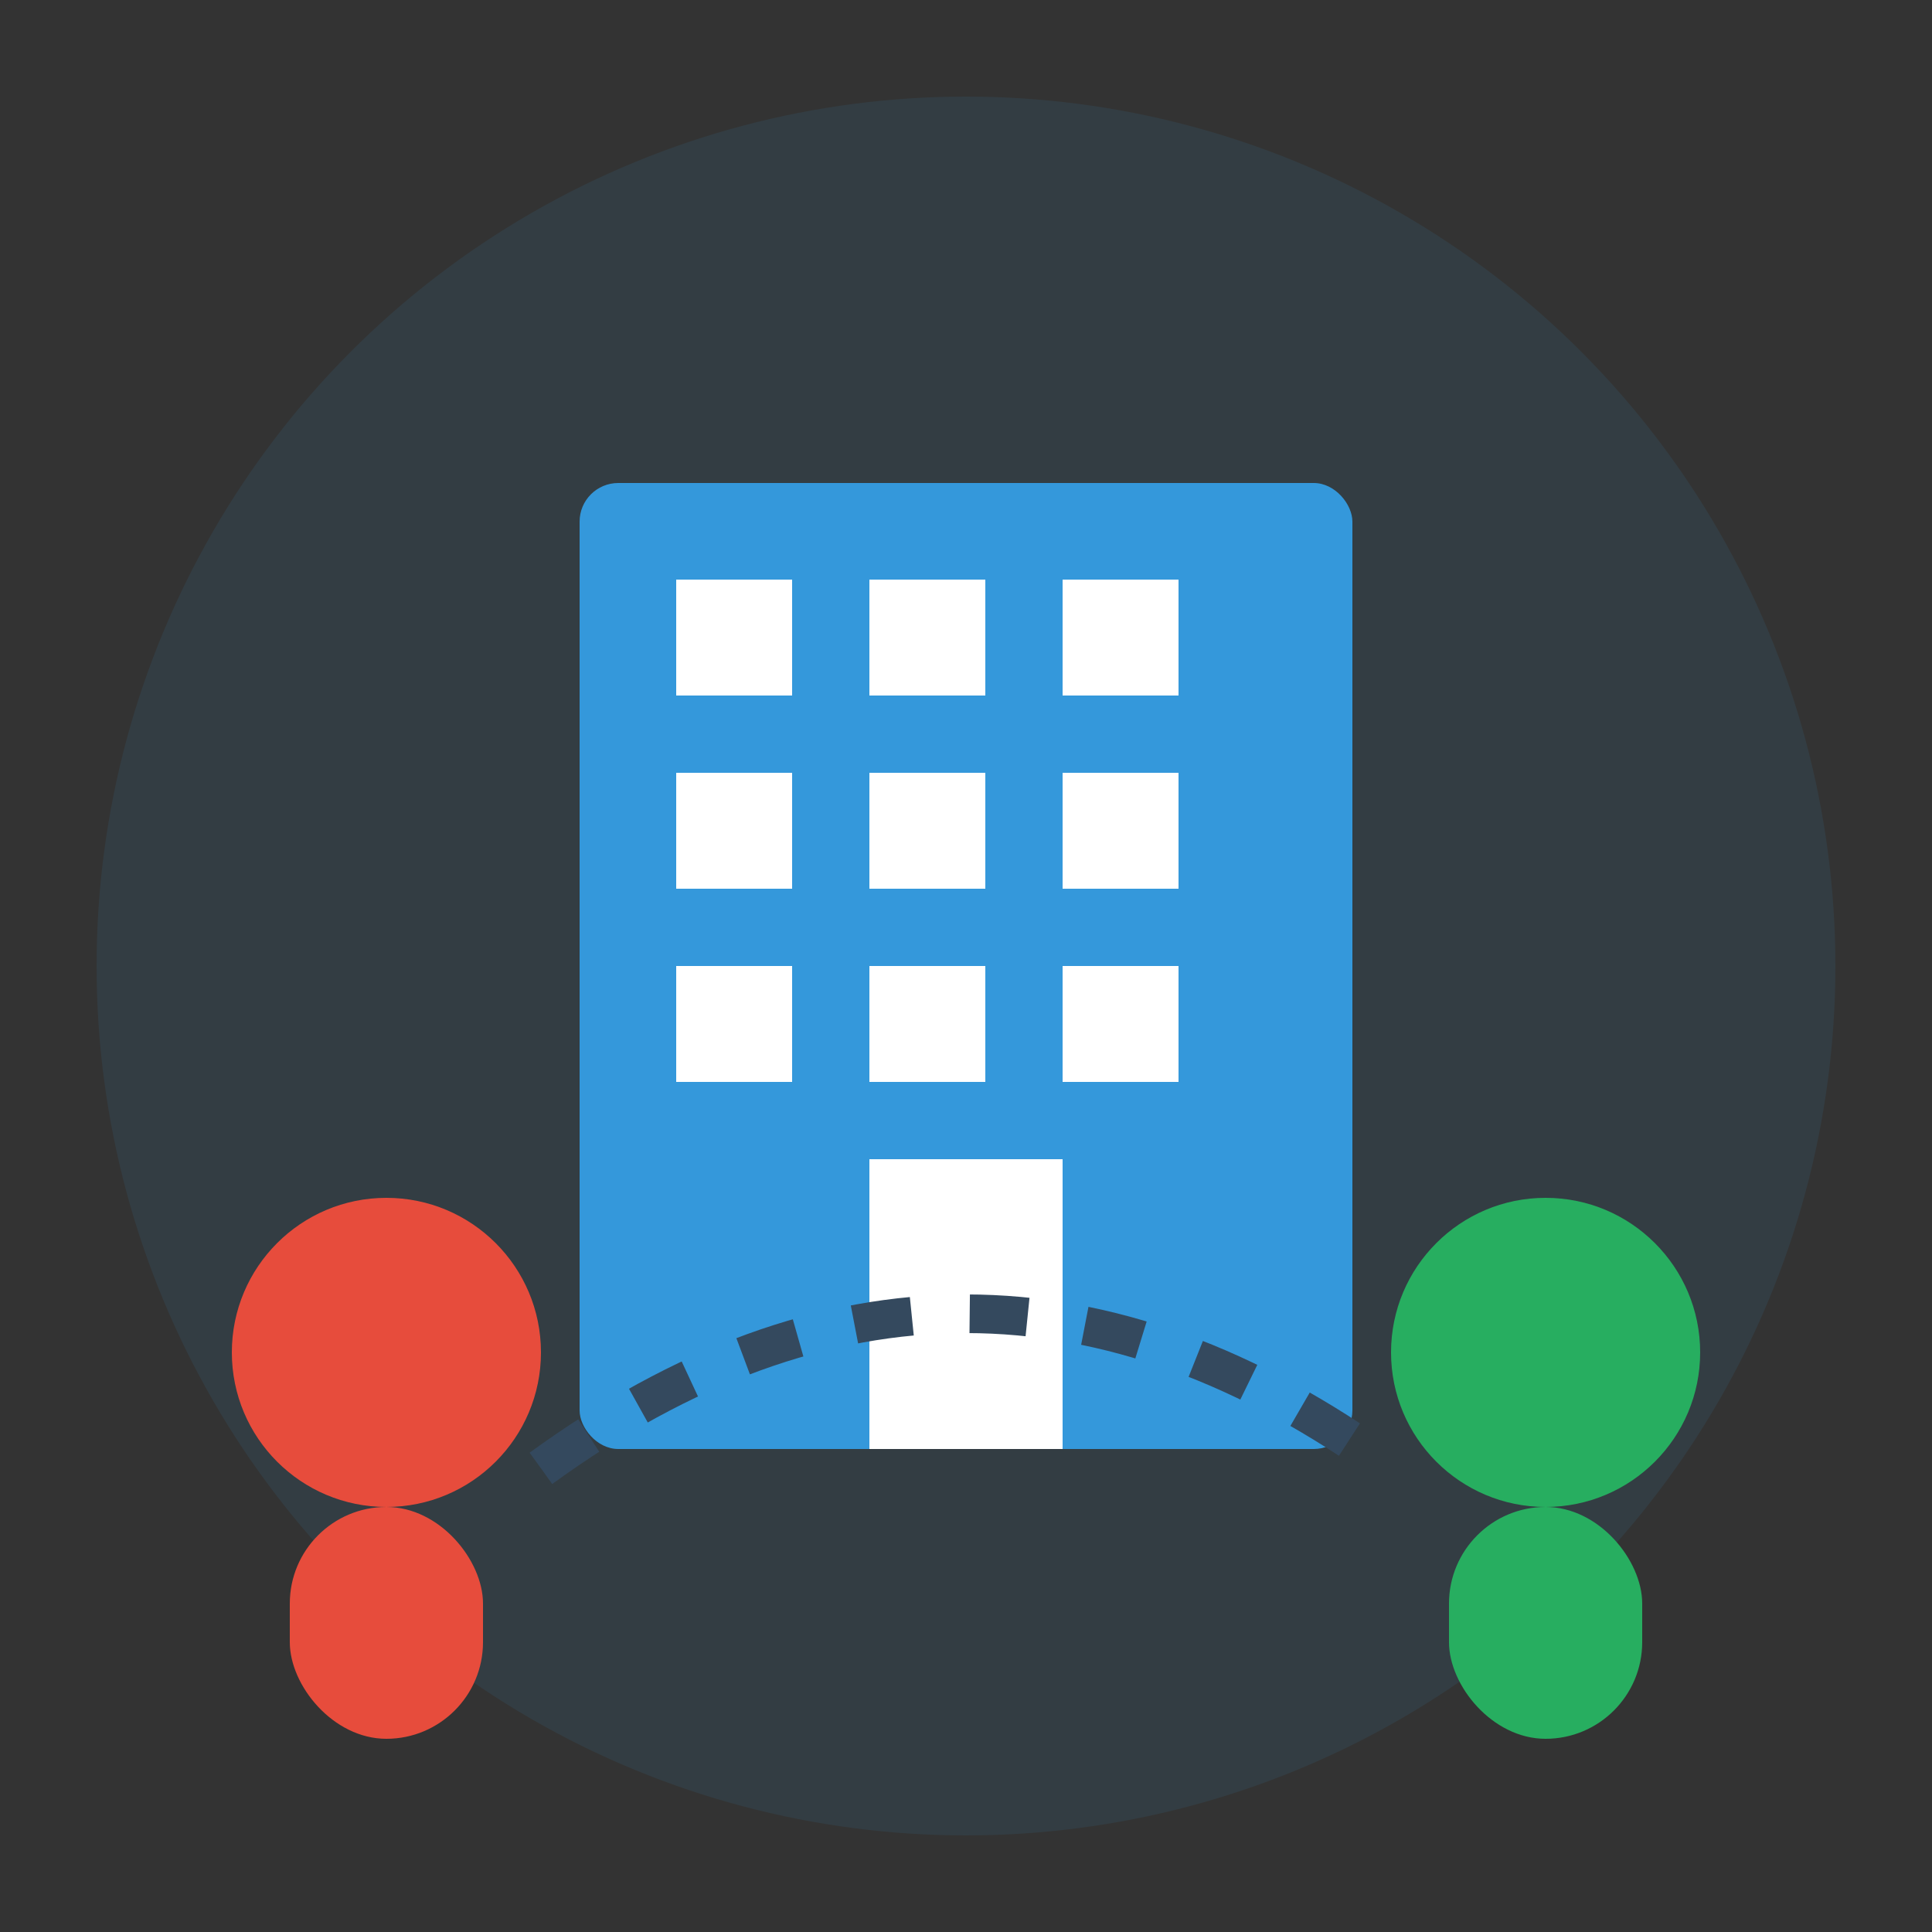 <svg width="100" height="100" viewBox="0 0 100 100" fill="none" xmlns="http://www.w3.org/2000/svg">
  <rect x="0" y="0" width="100" height="100" fill="#333333" stroke="none"/>
  <!-- Background circle -->
  <circle cx="50" cy="50" r="45" fill="#3498db" opacity="0.1"/>
  
  <!-- Building/company icon -->
  <rect x="30" y="25" width="40" height="50" fill="#3498db" rx="2"/>
  
  <!-- Windows -->
  <rect x="35" y="30" width="6" height="6" fill="white"/>
  <rect x="45" y="30" width="6" height="6" fill="white"/>
  <rect x="55" y="30" width="6" height="6" fill="white"/>
  
  <rect x="35" y="40" width="6" height="6" fill="white"/>
  <rect x="45" y="40" width="6" height="6" fill="white"/>
  <rect x="55" y="40" width="6" height="6" fill="white"/>
  
  <rect x="35" y="50" width="6" height="6" fill="white"/>
  <rect x="45" y="50" width="6" height="6" fill="white"/>
  <rect x="55" y="50" width="6" height="6" fill="white"/>
  
  <!-- Door -->
  <rect x="45" y="60" width="10" height="15" fill="white"/>
  
  <!-- People icons -->
  <circle cx="20" cy="70" r="8" fill="#e74c3c"/>
  <rect x="15" y="78" width="10" height="12" fill="#e74c3c" rx="5"/>
  
  <circle cx="80" cy="70" r="8" fill="#27ae60"/>
  <rect x="75" y="78" width="10" height="12" fill="#27ae60" rx="5"/>
  
  <!-- Connection lines -->
  <path d="M28 76 Q50 60 72 76" stroke="#34495e" stroke-width="2" fill="none" stroke-dasharray="3,3"/>
</svg>
